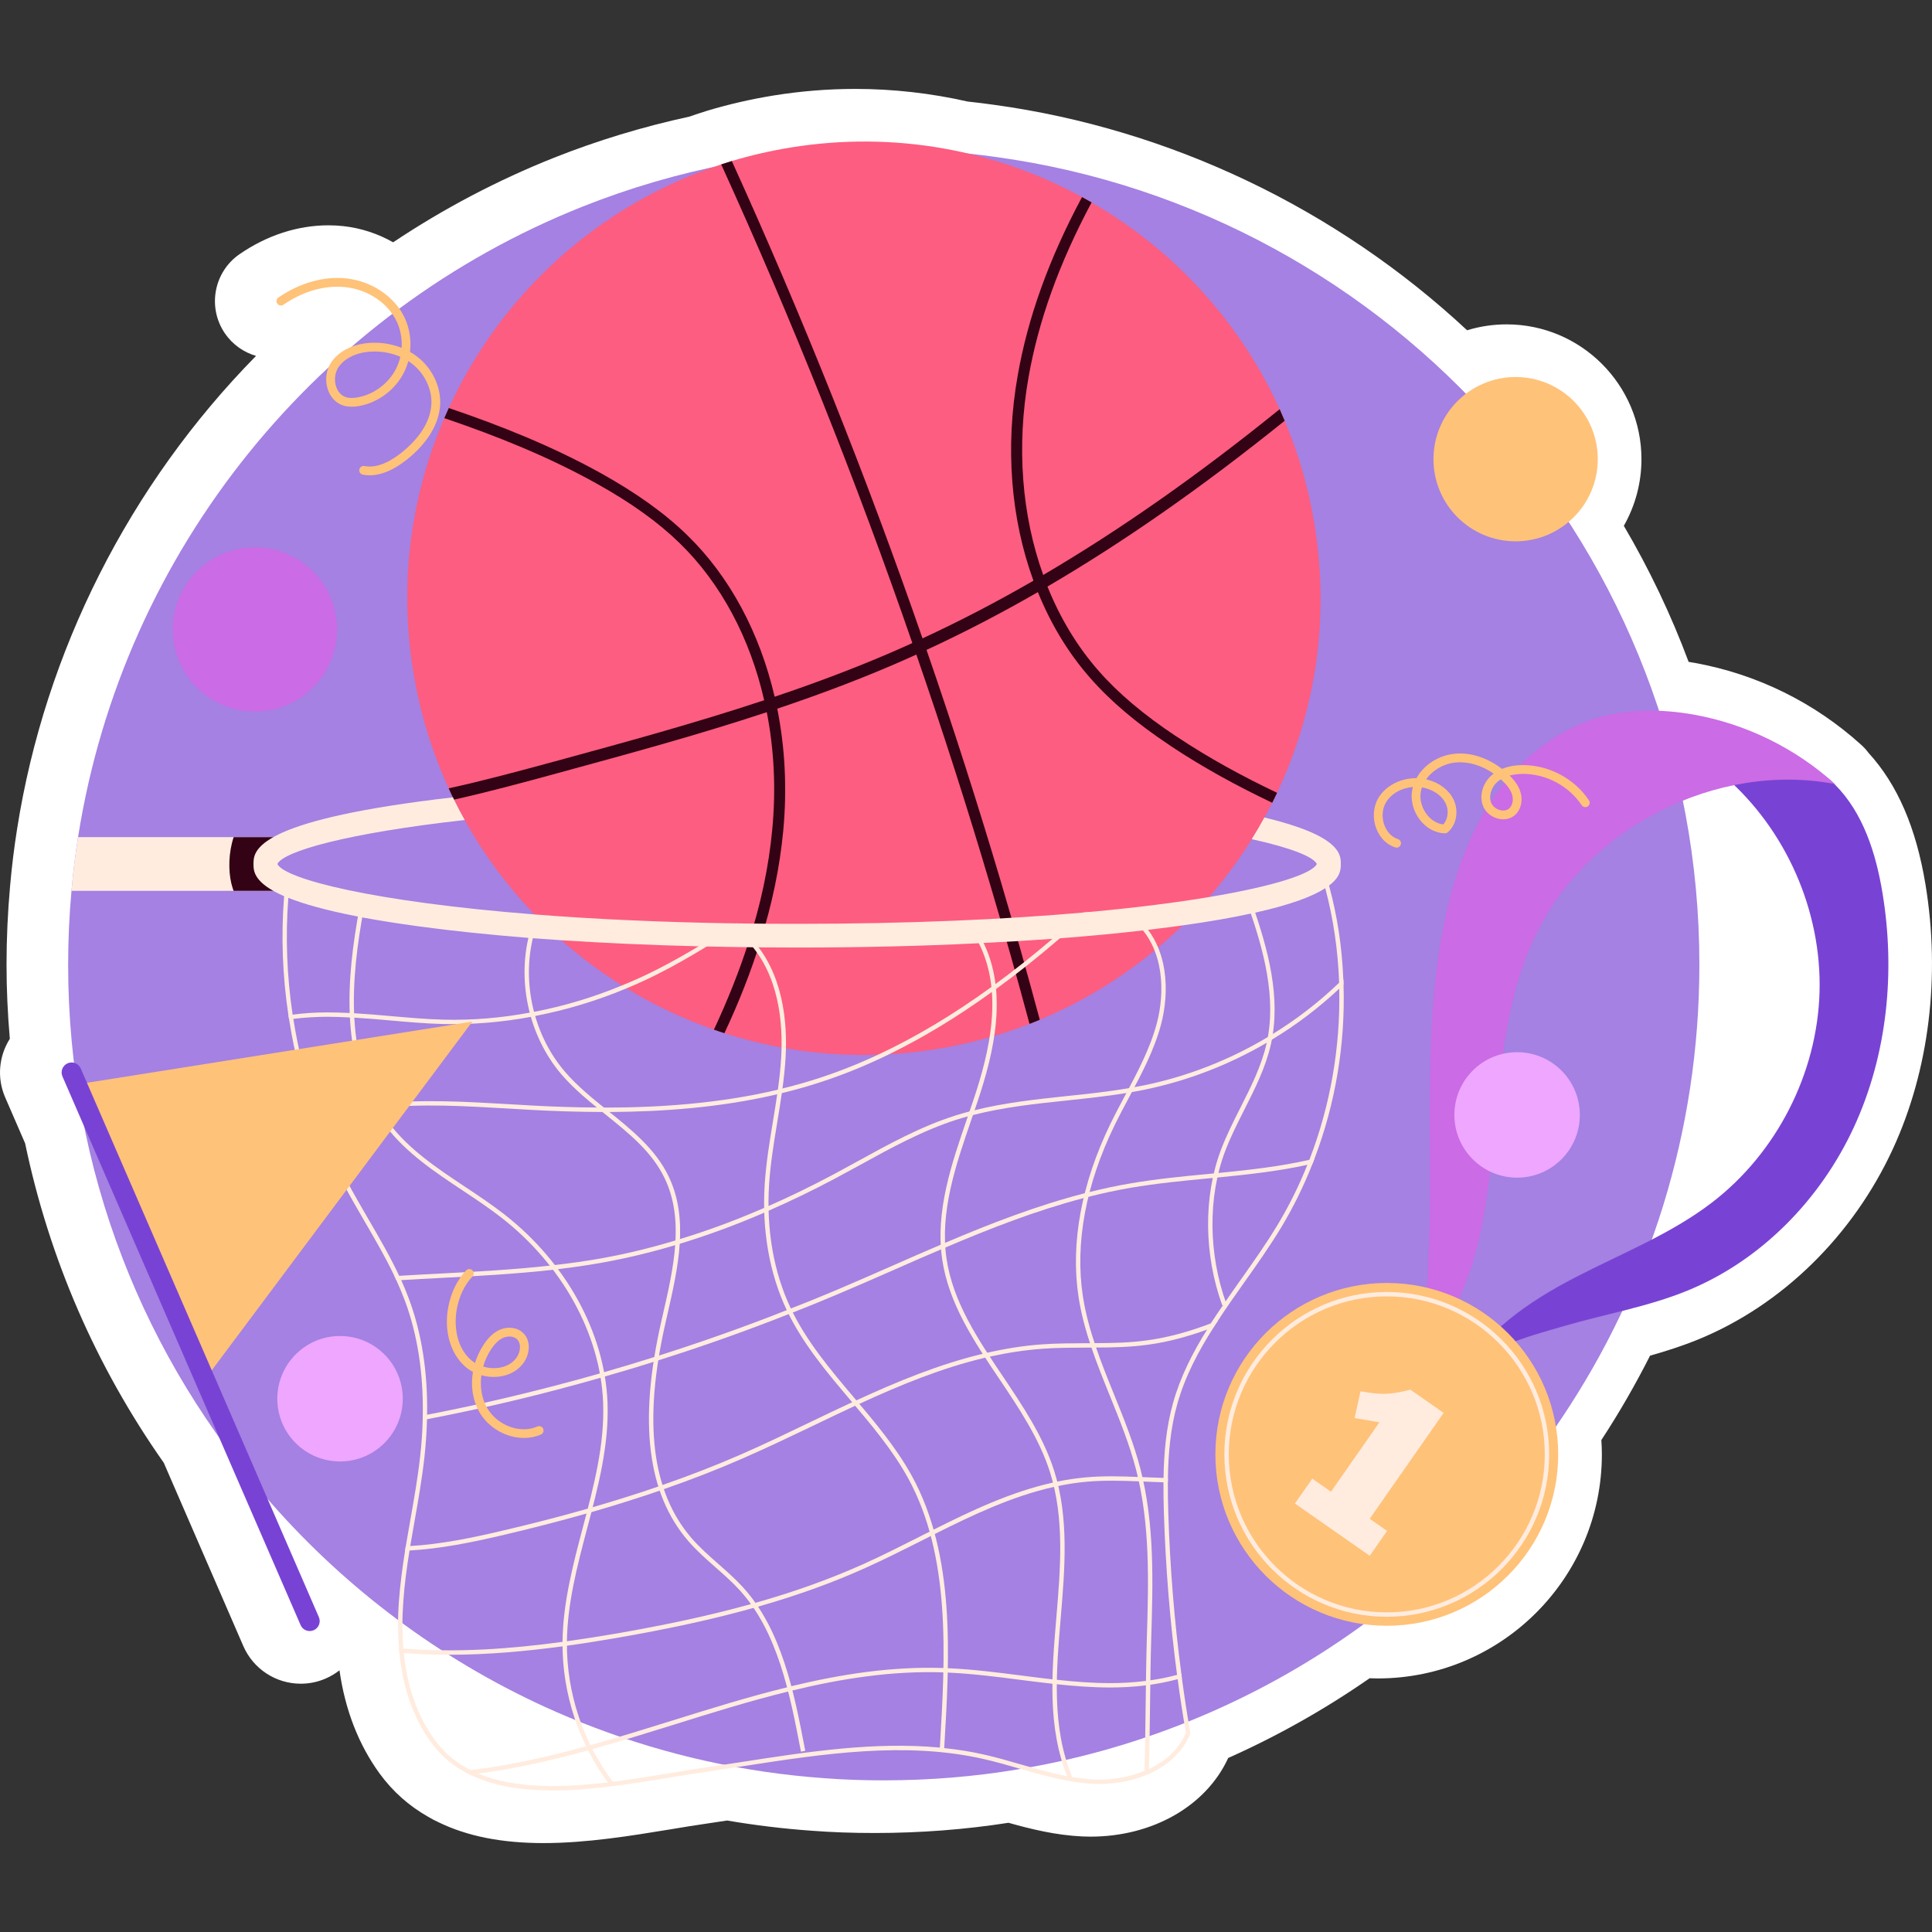 <?xml version="1.0" encoding="UTF-8"?>
<!-- Generator: Adobe Illustrator 25.2.1, SVG Export Plug-In . SVG Version: 6.00 Build 0)  -->
<svg xmlns="http://www.w3.org/2000/svg" xmlns:xlink="http://www.w3.org/1999/xlink" version="1.1" id="Capa_1" x="0px" y="0px" viewBox="0 0 512 512" style="enable-background:new 0 0 512 512;" xml:space="preserve" width="512" height="512">
<rect x="0" y="0" width="512" height="512" fill="#333333" stroke="none"/>
<g>
	<path style="fill:#FFFFFF;" d="M144.038,488.436c-11.099,0-20.215-1.812-27.865-5.542c-0.927-0.427-1.833-0.904-2.703-1.426   c-0.025-0.013-0.05-0.027-0.075-0.041c-5.049-2.871-9.346-6.702-12.768-11.388c-5.589-7.679-9.166-16.875-10.661-27.388   c-1.108,0.867-2.332,1.599-3.657,2.174c-2.076,0.906-4.308,1.374-6.604,1.374c-6.623,0-12.602-3.927-15.233-10.004l-21.067-48.539   c-18-25.616-30.356-54.085-36.748-84.661l-5.287-12.18c-2.273-5.239-1.621-11.026,1.234-15.521   c-0.58-6.67-0.873-13.245-0.873-19.632c0-6.904,0.317-13.915,0.941-20.835c0.44-5.051,1.067-10.166,1.86-15.164   c7.406-47.081,29.768-91.216,63.322-125.347c-3.293-0.956-6.209-3.018-8.21-5.905c-4.747-6.884-3.018-16.314,3.834-21.049   c7.274-5.01,15.417-7.652,23.565-7.652c1.338,0,2.682,0.073,3.997,0.218c4.647,0.516,9.141,2.008,13.148,4.286   c13.409-8.955,27.717-16.482,42.668-22.429c11.413-4.537,23.49-8.201,35.918-10.899c0.547-0.201,1.095-0.399,1.653-0.58   c0,0,3.066-0.984,3.143-1.006c5.635-1.682,11.451-3.017,17.288-3.968c7.202-1.173,14.531-1.768,21.782-1.768   c10.002,0,20.018,1.124,29.784,3.342c2.396,0.258,4.779,0.552,7.147,0.887c46.568,6.421,90.671,27.518,125.226,59.732   c3.361-1.036,6.879-1.565,10.479-1.565c19.7,0,35.727,16.025,35.727,35.725c0,6.275-1.64,12.341-4.672,17.66   c6.777,11.528,12.525,23.597,17.172,36.055c0.552,0.086,1.101,0.182,1.649,0.279c16.482,2.987,31.75,10.513,44.158,21.771   c0.695,0.631,1.315,1.32,1.856,2.053c7.67,8.383,12.616,19.816,15.103,34.869c4.029,24.378,0.963,49.277-8.635,70.103   c-10.604,23.009-29.389,41.403-51.535,50.469c-4.288,1.753-8.607,3.134-12.814,4.318c-3.904,7.726-8.231,15.221-12.912,22.366   c0.093,1.292,0.139,2.553,0.139,3.795c0,32.741-26.638,59.379-59.379,59.379c-0.717,0-1.438-0.016-2.173-0.048   c-11.794,8.194-24.353,15.276-37.472,21.126c-5.821,12.7-20.009,20.847-36.488,20.847c-0.749,0-1.492-0.018-2.228-0.052   c-7.066-0.341-13.604-1.964-19.511-3.62c-11.508,1.797-23.427,2.707-35.455,2.707c-5.948,0-11.401-0.195-16.67-0.6   c-7.452-0.527-15.01-1.44-22.443-2.709c-1.797,0.275-3.593,0.547-5.383,0.811c-3.061,0.436-6.189,0.956-9.427,1.494   C167.288,486.501,155.509,488.436,144.038,488.436z"/>
	<g>
		<path style="opacity:0.67;fill:#7843D4;" d="M450.353,255.663c0,44.397-13.419,85.7-36.42,120.05    c-32.466,48.56-84.072,83.212-144.051,93.166c-11.605,1.954-23.536,2.93-35.699,2.93c-5.233,0-10.442-0.163-15.605-0.558    c-21.349-1.512-41.815-6.116-61.002-13.419c-4.512-1.698-8.954-3.558-13.326-5.559c-27.745-12.721-52.327-31.14-72.235-53.769    c-33.606-38.071-53.955-88.096-53.955-142.841c0-6.605,0.302-13.14,0.884-19.582c0.419-4.791,1-9.535,1.744-14.233    c12-76.282,63.909-139.33,133.702-167.098c24.698-9.814,51.606-15.21,79.793-15.21c10.117,0,20.094,0.698,29.815,2.07    C369.257,56.122,450.353,146.427,450.353,255.663z"/>
		<g>
			<path style="fill:#FFECDF;" d="M72.69,221.848v14.233H18.945c0.419-4.791,1-9.535,1.744-14.233H72.69z"/>
			<path style="fill:#330214;" d="M72.69,221.848v14.233H61.899c-0.233-0.651-0.442-1.326-0.605-2.023     c-0.814-3.465-0.721-8.163,0.628-12.21H72.69z"/>
		</g>
		<g>
			<g>
				<g>
					<path style="fill:#FD5D80;" d="M348.373,139.089c4.088,25.098,0.158,49.639-9.937,71.013c-0.421,0.867-0.837,1.763-1.287,2.635       c-12.798,25.483-34.449,46.195-61.595,57.509c-0.885,0.381-1.803,0.737-2.721,1.094c-7.734,3.005-15.916,5.254-24.445,6.644       c-19.566,3.187-38.773,1.494-56.41-4.182c-0.935-0.291-1.846-0.616-2.785-0.937c-15.46-5.38-29.621-13.87-41.666-24.805       c-11.113-10.111-20.441-22.346-27.216-36.151c-0.486-0.986-0.943-1.976-1.405-2.995c-4.404-9.606-7.601-19.971-9.385-30.921       c-3.849-23.628-0.572-46.732,8.224-67.185c0.387-0.891,0.774-1.783,1.191-2.679c13.727-29.952,39.503-53.851,72.19-64.559       c0.927-0.299,1.855-0.598,2.811-0.901c5.021-1.498,10.209-2.698,15.54-3.567c27.576-4.492,54.512,0.705,77.27,13.119       c0.848,0.483,1.691,0.937,2.538,1.42c21.582,12.458,39.232,31.472,49.835,54.799c0.462,1.02,0.895,2.044,1.327,3.068       c0.233,0.524,0.433,1.024,0.638,1.552C344.435,121.272,346.89,129.983,348.373,139.089z"/>
				</g>
				<g>
					<path style="fill:#330214;" d="M275.554,270.246c-0.885,0.381-1.803,0.737-2.721,1.094c-3.305-12.299-6.754-24.575-10.4-36.79       c-6.059-20.488-12.602-40.868-19.593-61.086c-0.317-1.043-0.659-2.052-1.059-3.052c-14.884-43.07-31.815-85.451-50.655-126.841       c0.927-0.299,1.855-0.598,2.811-0.901c18.764,41.284,35.647,83.555,50.541,126.504c0.371,1.004,0.717,2.043,1.059,3.052       c6.986,20.189,13.496,40.545,19.579,60.999C268.748,245.532,272.235,257.861,275.554,270.246z"/>
				</g>
				<g>
					<path style="fill:#330214;" d="M205.983,187.81c2.064,10.313,2.633,21.253,1.58,32.399c-0.919,9.615-2.913,19.346-6.118,29.452       c-2.428,7.791-5.559,15.814-9.467,24.141c-0.935-0.291-1.846-0.616-2.785-0.937c3.686-7.877,6.705-15.498,9.084-22.866       c3.341-10.364,5.45-20.292,6.369-30.085c1.033-10.728,0.501-21.261-1.44-31.179c-0.203-1.061-0.438-2.147-0.694-3.17       c-3.741-16.429-11.434-30.971-22.434-41.662c-5.729-5.574-12.929-10.732-22.069-15.81       c-12.784-7.117-26.424-12.586-40.263-17.283c0.387-0.891,0.774-1.783,1.191-2.679c13.902,4.716,27.604,10.205,40.517,17.39       c9.34,5.223,16.741,10.525,22.647,16.278c11.349,11.019,19.262,25.999,23.188,42.841       C205.521,185.696,205.752,186.753,205.983,187.81z"/>
				</g>
				<g>
					<path style="fill:#330214;" d="M338.435,210.102c-0.421,0.867-0.837,1.763-1.287,2.635c-9.3-4.431-18.353-9.345-26.981-15.098       c-0.067-0.048-0.163-0.092-0.235-0.169c-8.824-5.869-15.69-11.702-21.072-17.865c-5.774-6.573-10.396-14.25-13.812-22.686       c-0.4-1-0.799-2-1.174-3.033c-5.978-16.36-7.555-35.301-4.163-54.43c2.686-15.286,8.215-30.74,17.035-47.233       c0.848,0.483,1.691,0.937,2.538,1.42c-8.632,16.196-14.063,31.338-16.71,46.323c-3.245,18.395-1.781,36.644,3.892,52.403       c0.347,1.038,0.722,2.071,1.121,3.071c3.33,8.273,7.842,15.82,13.472,22.239c5.239,6.009,12.028,11.736,20.719,17.509       l0.029-0.005C320.307,200.868,329.231,205.715,338.435,210.102z"/>
				</g>
				<g>
					<path style="fill:#330214;" d="M340.449,111.51c-21.73,17.501-42.47,32.002-62.86,43.93c-0.837,0.491-1.703,0.987-2.54,1.479       c-9.899,5.694-19.69,10.78-29.512,15.308c-0.904,0.443-1.812,0.857-2.697,1.238c-2.178,0.976-4.327,1.947-6.485,2.861       c-9.927,4.25-20.107,8.037-30.371,11.484c-0.927,0.299-1.85,0.627-2.778,0.926c-18.328,6.062-36.97,11.11-55.208,16.092       c-9.09,2.487-18.353,5.001-27.687,7.083c-0.486-0.986-0.943-1.976-1.405-2.995c9.511-2.082,18.943-4.654,28.263-7.177       c18.296-4.992,36.99-10.078,55.343-16.173c0.927-0.299,1.85-0.627,2.778-0.926c10.097-3.39,20.051-7.111,29.814-11.275       c2.24-0.957,4.447-1.937,6.678-2.951c0.909-0.414,1.788-0.824,2.697-1.238c9.765-4.519,19.556-9.604,29.397-15.289       c0.866-0.496,1.731-0.992,2.592-1.517c20.303-11.915,40.986-26.406,62.654-43.927       C339.583,109.462,340.016,110.486,340.449,111.51z"/>
				</g>
			</g>
		</g>
		<g>
			<g>
				<path style="fill:#FFECDF;" d="M335.07,216.638c-1.047,1.954-2.163,3.861-3.349,5.745c10.512,2.326,16.326,4.675,17.256,6.582      c-1.209,2.511-10.907,5.814-28.559,8.767c-8.605,1.442-19.117,2.791-31.489,3.93c-0.651,0.047-1.326,0.116-1.977,0.186      c0,0,0,0-0.023,0c-20.442,1.791-45.722,2.977-75.677,2.977c-4.814,0-9.512-0.023-14.093-0.093c-0.721,0-1.442-0.023-2.14-0.023      c-20.233-0.302-38.048-1.163-53.374-2.372c-42.862-3.372-66.211-9.396-68.142-13.372c1.651-3.372,18.559-8.186,49.653-11.652      c-1-1.767-1.954-3.558-2.837-5.396c-0.093-0.21-0.186-0.395-0.302-0.605c-3.047,0.349-6,0.697-8.837,1.093      c-44.001,5.93-44.001,13.372-44.001,16.559c0,1.814,0,5,8.117,8.535c0.349,0.14,0.721,0.302,1.116,0.442      c4.07,1.628,9.954,3.302,18.442,4.954c0.372,0.07,0.767,0.14,1.163,0.232c4.349,0.814,9.372,1.605,15.163,2.396      c8.744,1.186,18.442,2.186,28.838,3.023c0.395,0.023,0.814,0.047,1.209,0.093c2.488,0.186,5,0.372,7.558,0.535      c11.489,0.744,23.675,1.302,36.35,1.605c0.721,0.023,1.442,0.046,2.163,0.046c4.023,0.093,8.117,0.163,12.233,0.21      c0.488,0.023,1,0.023,1.488,0.023c3.395,0.023,6.791,0.046,10.233,0.046c16.675,0,32.908-0.372,48.141-1.139      c0.419,0,0.814-0.023,1.233-0.07h0.023c6.279-0.302,12.372-0.675,18.256-1.093c0.651-0.047,1.302-0.093,1.954-0.14h0.023      c7.744-0.605,15.117-1.279,22.001-2.093c0.465-0.047,0.907-0.093,1.349-0.163h0.023c2.419-0.279,4.768-0.581,7.07-0.884      c0.674-0.093,1.349-0.186,2.023-0.279c7.233-1,13.21-2.07,18.14-3.14c0.395-0.07,0.767-0.163,1.14-0.232      c9.861-2.209,15.419-4.442,18.582-6.489c0.372-0.209,0.698-0.442,1-0.698c3.116-2.349,3.116-4.419,3.116-5.721      C355.327,226.499,355.327,221.499,335.07,216.638z"/>
			</g>
			<g>
				<path style="fill:#FFECDF;" d="M348.35,307.059c-0.163,0.442-0.326,0.884-0.512,1.326c-2.302,5.861-5.07,11.512-8.303,16.884      c-3.023,5-6.465,9.884-9.814,14.605c-2.349,3.302-4.698,6.651-6.93,10.07v0.023c-0.395,0.558-0.767,1.139-1.116,1.697v0.023      c-4.116,6.419-7.651,13.14-9.698,20.443c-1.814,6.465-2.372,13.163-2.465,19.559c-0.023,0.395-0.023,0.791-0.023,1.163      c-0.023,2.768,0.047,5.465,0.116,8.047c0.465,14.489,1.605,28.768,3.465,42.629c0.023,0.396,0.07,0.767,0.14,1.163      c0.651,4.884,1.395,9.721,2.233,14.512l0.023,0.163l-0.047,0.163c-4.07,9.768-15.814,13.675-25.605,13.21      c-6.698-0.326-13.256-2.209-19.582-4.024c-3.186-0.93-6.465-1.86-9.744-2.604c-20.698-4.651-42.373-1.326-63.327,1.907      c-3.163,0.488-6.349,0.977-9.512,1.442c-3.093,0.442-6.326,0.977-9.675,1.535c-10.047,1.651-21.163,3.488-31.559,3.488      c-8.023,0-15.605-1.093-21.908-4.21c-0.628-0.279-1.233-0.604-1.814-0.977h-0.023c-3.233-1.837-6.07-4.302-8.396-7.488      c-4.675-6.419-7.512-14.396-8.442-23.838c-0.047-0.372-0.07-0.767-0.093-1.186c-0.326-3.884-0.349-8.023-0.023-12.396      c0.326-4.488,0.93-8.977,1.628-13.419c0.07-0.395,0.14-0.767,0.186-1.163c0.395-2.349,0.814-4.674,1.209-6.977      c0.977-5.512,1.977-11.186,2.605-16.838c0.372-3.302,0.605-6.535,0.674-9.674c0.023-0.395,0.023-0.791,0.023-1.186      c0.186-11.233-1.395-21.466-4.768-30.513c-0.674-1.791-1.419-3.558-2.209-5.303c-0.163-0.372-0.349-0.767-0.535-1.14      c-2.349-4.977-5.14-9.744-7.861-14.419c-1.93-3.326-3.93-6.767-5.744-10.209c-2.791-5.279-5.209-10.745-7.279-16.35      c-0.14-0.349-0.279-0.721-0.395-1.07c-3.023-8.396-5.256-17.117-6.628-25.954c-0.07-0.372-0.14-0.744-0.186-1.116      c-1.581-10.442-1.977-21.07-1.14-31.559c0.093-1.279,0.209-2.535,0.349-3.814l1.14,0.116c-0.14,1.372-0.279,2.744-0.372,4.14      c-0.791,10.279-0.395,20.698,1.14,30.954c0.07,0.372,0.116,0.744,0.186,1.116c1.372,8.791,3.605,17.442,6.628,25.768      c0.116,0.372,0.233,0.721,0.395,1.047c2.023,5.558,4.442,10.977,7.186,16.186c1.814,3.419,3.814,6.837,5.721,10.14      c2.814,4.837,5.698,9.791,8.117,14.954c0.186,0.372,0.372,0.767,0.535,1.14c0.744,1.628,1.419,3.279,2.047,4.954      c3.395,9.117,5,19.419,4.814,30.722c0,0.372,0,0.767-0.023,1.186c-0.07,3.256-0.302,6.605-0.674,10.024      c-0.628,5.675-1.628,11.373-2.605,16.908c-0.395,2.209-0.791,4.442-1.163,6.675c-0.047,0.395-0.116,0.791-0.186,1.186      c-0.721,4.488-1.349,9.047-1.651,13.559c-0.326,4.395-0.302,8.535,0.023,12.419c0.023,0.396,0.07,0.791,0.116,1.163v0.023      c0.93,9.163,3.675,16.861,8.21,23.047c2.581,3.512,5.768,6.116,9.465,7.977h0.023c0.651,0.325,1.326,0.628,2,0.93      c9.651,4.047,22.07,3.791,34.373,2.326c0.442-0.046,0.884-0.093,1.326-0.163c5.256-0.651,10.442-1.511,15.373-2.326      c3.349-0.558,6.605-1.093,9.698-1.558c3.163-0.442,6.326-0.93,9.512-1.419c17.163-2.651,34.815-5.372,52.071-3.744      c0.395,0.046,0.767,0.07,1.163,0.14c3.512,0.349,7.023,0.907,10.512,1.698c3.302,0.744,6.628,1.698,9.814,2.628      c4,1.14,8.117,2.326,12.256,3.093c0.372,0.093,0.744,0.14,1.116,0.186h0.023c1.977,0.349,3.93,0.605,5.907,0.698      c4.489,0.209,9.279-0.512,13.582-2.349h0.093c0.326-0.117,0.628-0.256,0.954-0.419c4.279-2,7.884-5.14,9.791-9.582      c-0.814-4.698-1.558-9.442-2.186-14.233c-0.07-0.395-0.116-0.767-0.163-1.14c-1.861-13.954-3.023-28.326-3.488-42.908      c-0.07-2.605-0.14-5.326-0.116-8.117c0-0.395,0.023-0.767,0.023-1.163c0.093-6.488,0.674-13.279,2.512-19.838      c1.93-6.954,5.209-13.349,9.023-19.466c0.326-0.558,0.674-1.093,1-1.651v-0.023c1.07-1.628,2.14-3.233,3.233-4.814      c0.209-0.325,0.442-0.651,0.674-0.977c1.302-1.931,2.651-3.814,3.977-5.698c3.326-4.698,6.768-9.558,9.768-14.535      c3.07-5.093,5.721-10.442,7.93-15.977c0.186-0.442,0.372-0.884,0.535-1.326c5.558-14.372,8.256-29.908,7.907-45.35      c0-0.535,0-1.07-0.023-1.581c-0.302-8.466-1.512-16.884-3.675-25.047c-0.163-0.698-0.349-1.395-0.558-2.093l1.116-0.302      c0.163,0.558,0.326,1.116,0.442,1.697c2.186,8.024,3.442,16.303,3.768,24.652c0.047,0.535,0.07,1.046,0.07,1.581      C356.559,276.594,353.931,292.408,348.35,307.059z"/>
			</g>
			<g>
				<path style="fill:#FFECDF;" d="M161.673,473.14c-8.209-10.806-12.684-24.229-12.6-37.796c0.065-10.436,2.793-20.742,5.431-30.71      c2.844-10.747,5.786-21.857,5.326-33.029c-0.745-18.076-10.82-36.361-26.949-48.916c-3.305-2.573-6.893-4.958-10.363-7.263      c-7.306-4.855-14.862-9.877-20.256-16.968c-12.615-16.586-10.381-39.543-7.025-57.691l1.142,0.214      c-3.311,17.91-5.531,40.549,6.809,56.774c5.275,6.934,12.747,11.901,19.973,16.704c3.488,2.317,7.094,4.713,10.433,7.313      c16.398,12.762,26.639,31.373,27.399,49.783c0.467,11.349-2.497,22.548-5.364,33.377c-2.62,9.898-5.328,20.134-5.393,30.422      c-0.083,13.311,4.308,26.481,12.364,37.083L161.673,473.14z"/>
			</g>
			<g>
				<path style="fill:#FFECDF;" d="M212.26,464.21l-0.109-0.565c-2.823-14.665-6.023-31.283-16.272-42.386      c-1.943-2.105-4.144-4.043-6.272-5.916c-2.478-2.18-5.039-4.435-7.241-6.99c-10.807-12.541-13.156-31.469-7.179-57.862      l0.496-2.178c2.828-12.36,5.752-25.142,0.418-36.148c-3.374-6.963-9.346-11.762-15.667-16.841      c-4.077-3.275-8.292-6.661-11.701-10.663c-8.784-10.315-11.966-25.371-8.108-38.357l1.115,0.331      c-3.75,12.619-0.656,27.249,7.879,37.272c3.338,3.92,7.508,7.27,11.543,10.511c6.145,4.935,12.498,10.041,15.987,17.238      c5.512,11.376,2.541,24.36-0.332,36.917l-0.496,2.176c-5.889,26.007-3.622,44.601,6.927,56.844      c2.15,2.494,4.681,4.722,7.129,6.877c2.151,1.892,4.374,3.85,6.357,5.998c10.473,11.349,13.708,28.139,16.56,42.956l0.109,0.568      L212.26,464.21z"/>
			</g>
			<g>
				<path style="fill:#FFECDF;" d="M250.225,463.342l-1.161-0.068l0.045-0.772c1.376-23.484,2.938-50.101-8.499-70.851      c-4.102-7.44-9.735-14.099-15.184-20.538c-6.263-7.402-12.74-15.056-16.952-23.963c-4.567-9.657-6.581-21.151-5.822-33.243      c0.352-5.612,1.282-11.245,2.18-16.691c0.908-5.501,1.847-11.19,2.184-16.829c0.555-9.321-0.56-22.284-9.023-31.112l0.84-0.804      c8.753,9.13,9.912,22.432,9.344,31.984c-0.34,5.701-1.283,11.422-2.196,16.952c-0.895,5.417-1.819,11.02-2.168,16.573      c-0.746,11.896,1.23,23.195,5.713,32.675c4.147,8.769,10.573,16.363,16.788,23.706c5.485,6.484,11.157,13.186,15.313,20.726      c11.599,21.047,10.028,47.842,8.642,71.482L250.225,463.342z"/>
			</g>
			<g>
				<path style="fill:#FFECDF;" d="M283.035,471.255c-5.561-13.332-4.311-28.146-3.102-42.473      c1.094-12.964,2.225-26.368-1.68-38.662c-2.837-8.932-8.27-17.018-13.526-24.835c-6.548-9.743-13.318-19.818-15.037-31.557      c-1.859-12.698,2.451-25.23,6.619-37.349c0.577-1.678,1.151-3.35,1.708-5.015c4.173-12.487,8.085-28.509,1.238-41.682      l1.031-0.536c7.049,13.559,3.081,29.882-1.165,42.586c-0.558,1.669-1.134,3.343-1.712,5.024      c-4.122,11.989-8.386,24.385-6.567,36.804c1.68,11.478,8.376,21.442,14.851,31.076c5.301,7.888,10.781,16.041,13.669,25.135      c3.973,12.512,2.833,26.032,1.73,39.109c-1.197,14.188-2.435,28.857,3.018,41.925L283.035,471.255z"/>
			</g>
			<g>
				<path style="fill:#FFECDF;" d="M304.459,469.265l-1.163-0.036c0.171-5.637,0.244-11.698,0.315-17.56      c0.07-5.885,0.143-11.969,0.316-17.633c0.45-14.774,0.915-30.052-2.866-44.605c-1.723-6.636-4.356-13.148-6.903-19.443      c-3.412-8.44-6.942-17.168-8.337-26.325c-2.163-14.192,0.769-30.063,8.481-45.895c1.236-2.539,2.589-5.076,3.897-7.531      c3.215-6.028,6.539-12.26,8.332-18.914c2.254-8.369,2.001-19.782-5.47-26.715l0.79-0.854c7.85,7.286,8.144,19.175,5.802,27.874      c-1.826,6.78-5.183,13.073-8.427,19.157c-1.304,2.446-2.653,4.974-3.879,7.493c-7.608,15.619-10.505,31.253-8.377,45.209      c1.375,9.025,4.879,17.688,8.267,26.066c2.56,6.332,5.208,12.877,6.951,19.588c3.822,14.713,3.354,30.075,2.902,44.932      c-0.173,5.653-0.245,11.731-0.316,17.611C304.703,457.549,304.63,463.617,304.459,469.265z"/>
			</g>
			<g>
				<path style="fill:#FFECDF;" d="M323.916,345.938c-4.891-13.47-5.018-28.885-0.343-41.235c1.456-3.845,3.344-7.581,5.171-11.195      c2.75-5.439,5.594-11.065,6.932-17.061c2.682-12.012-0.783-24.649-4.926-36.515l1.097-0.382      c4.202,12.028,7.709,24.853,4.965,37.152c-1.369,6.136-4.247,11.828-7.029,17.331c-1.814,3.586-3.688,7.295-5.122,11.083      c-4.581,12.096-4.45,27.208,0.348,40.426L323.916,345.938z"/>
			</g>
			<g>
				<path style="fill:#FFECDF;" d="M288.929,241.662c-1.395,1.186-2.768,2.396-4.14,3.582c-1.279,1.163-2.605,2.302-3.907,3.419      h-0.023c-0.07,0.07-0.163,0.14-0.233,0.209c-5.628,4.837-11.186,9.256-16.675,13.233c-0.372,0.279-0.744,0.558-1.116,0.79      c-9.21,6.651-18.233,12.117-27.21,16.489c-6.07,2.977-12.117,5.419-18.163,7.396c-3.395,1.116-6.814,2.07-10.256,2.907      c-0.419,0.116-0.837,0.209-1.233,0.302c-15.163,3.558-30.466,4.628-44.466,4.698h-1.861c-6.512-0.023-12.698-0.232-18.442-0.535      c-2.279-0.14-4.582-0.256-6.861-0.395c-11.14-0.651-22.675-1.326-33.908-0.116c-0.07,0-0.116,0.023-0.186,0.023      c-0.326,0.046-0.674,0.07-1.023,0.14c-4.349,0.512-9.326,1.442-14.466,3.023c-0.372,0.116-0.744,0.256-1.116,0.372      c-0.14-0.349-0.279-0.721-0.395-1.07c0.372-0.14,0.744-0.256,1.116-0.349c5.023-1.605,9.931-2.535,14.233-3.07      c0.419-0.07,0.837-0.116,1.233-0.163c0.093,0,0.186-0.023,0.279-0.023c11.396-1.256,23.047-0.581,34.303,0.07      c2.279,0.14,4.558,0.279,6.837,0.395c5.302,0.279,10.977,0.488,16.931,0.512c0.605,0.023,1.233,0.023,1.861,0.023      c14.442,0,30.396-1.023,46.094-4.744c0.419-0.116,0.814-0.209,1.233-0.326c3.256-0.79,6.512-1.721,9.744-2.768      c5.186-1.698,10.372-3.744,15.582-6.186c9.884-4.605,19.861-10.558,30.024-17.931c0.372-0.232,0.721-0.511,1.07-0.767      c5-3.651,10.024-7.652,15.117-12c0.326-0.279,0.628-0.535,0.954-0.814c1.395-1.186,2.791-2.396,4.186-3.605      c0.954-0.837,1.93-1.698,2.884-2.535c0.023,0,0.023,0,0.023,0C287.604,241.778,288.278,241.709,288.929,241.662z"/>
			</g>
			<g>
				<path style="fill:#FFECDF;" d="M197.159,244.732c-0.86,0.535-1.721,1.07-2.581,1.605c-2.395,1.488-4.814,3-7.279,4.488      c-4.07,2.465-8.186,4.861-12.396,7c-2.907,1.488-5.861,2.86-8.861,4.093c-7.884,3.302-16.024,5.744-24.187,7.326      c-0.395,0.093-0.767,0.163-1.163,0.233c-7.744,1.442-15.512,2.07-23.187,1.907c-4.698-0.116-9.489-0.558-14.093-0.954      c-3.116-0.279-6.303-0.558-9.512-0.744c-0.395-0.023-0.767-0.046-1.163-0.046c-2.047-0.116-4.116-0.186-6.163-0.186      c-3.116,0.023-6.07,0.209-8.837,0.558c-0.372,0.047-0.744,0.116-1.116,0.163c-0.07-0.372-0.14-0.744-0.186-1.116      c0.372-0.07,0.744-0.116,1.116-0.163c2.837-0.395,5.837-0.581,9.024-0.605c2.023,0,4.07,0.07,6.116,0.163      c0.395,0.023,0.767,0.047,1.163,0.07c3.256,0.186,6.489,0.442,9.651,0.744c4.605,0.396,9.349,0.837,14.047,0.954      c7.558,0.186,15.21-0.442,22.815-1.861c0.395-0.047,0.767-0.117,1.163-0.209c7.861-1.512,15.675-3.838,23.303-7      c3.233-1.302,6.419-2.768,9.558-4.372c3.628-1.86,7.21-3.884,10.745-6c2.977-1.791,5.93-3.628,8.837-5.419      c0.349-0.21,0.698-0.442,1.047-0.651C195.717,244.709,196.438,244.732,197.159,244.732z"/>
			</g>
			<g>
				<path style="fill:#FFECDF;" d="M356.048,260.919c-0.372,0.372-0.744,0.744-1.14,1.093c-5.465,5.117-11.465,9.675-17.861,13.512      c-0.442,0.302-0.884,0.558-1.349,0.814c-10.024,5.86-20.977,10.093-32.373,12.442c-1.116,0.233-2.233,0.442-3.372,0.628      c-0.465,0.093-0.93,0.163-1.419,0.256h-0.023c-5.256,0.86-10.582,1.418-15.791,1.977c-8.233,0.861-16.745,1.767-24.884,3.861      c-0.442,0.116-0.907,0.232-1.349,0.349c-1,0.279-2,0.558-3,0.884c-9.024,2.884-17.512,7.558-25.698,12.07      c-2.233,1.21-4.465,2.442-6.698,3.628c-5.837,3.093-11.652,5.907-17.419,8.419c-0.372,0.186-0.767,0.349-1.14,0.512      c-7.512,3.256-15,6-22.396,8.256c-0.419,0.116-0.837,0.256-1.233,0.372c-6.535,1.93-12.977,3.488-19.373,4.628      c-3.861,0.698-7.768,1.256-11.675,1.721c-0.442,0.047-0.884,0.116-1.326,0.163c-9.884,1.116-19.861,1.651-29.629,2.163      c-3.512,0.186-7.047,0.349-10.582,0.581c-0.419,0.023-0.837,0.047-1.256,0.07c-0.163-0.372-0.349-0.767-0.535-1.14      c0.419-0.023,0.837-0.046,1.256-0.07c3.698-0.233,7.396-0.419,11.047-0.605c9.489-0.512,19.21-1.023,28.838-2.093      c0.465-0.046,0.93-0.093,1.372-0.163c4.116-0.465,8.233-1.046,12.279-1.767c6.489-1.163,13.047-2.745,19.675-4.745      c0.395-0.093,0.791-0.232,1.209-0.372c7.372-2.233,14.814-5,22.303-8.256c0.372-0.14,0.767-0.326,1.14-0.488      c5.605-2.465,11.256-5.209,16.907-8.21c2.233-1.186,4.442-2.418,6.675-3.628c8.233-4.535,16.768-9.233,25.908-12.14      c1.256-0.395,2.512-0.768,3.791-1.093c0.442-0.14,0.884-0.232,1.349-0.325c7.977-2,16.28-2.884,24.326-3.745      c5.465-0.558,11.093-1.163,16.605-2.116c0.488-0.07,0.954-0.163,1.442-0.256c0.814-0.14,1.628-0.302,2.442-0.465      c11.605-2.372,22.745-6.745,32.885-12.814c0.442-0.233,0.884-0.512,1.326-0.814c6.326-3.884,12.233-8.442,17.582-13.582      c0.372-0.349,0.744-0.698,1.093-1.093C356.024,259.872,356.048,260.384,356.048,260.919z"/>
			</g>
			<g>
				<path style="fill:#FFECDF;" d="M348.35,307.059c-0.163,0.442-0.326,0.884-0.512,1.326c-0.465,0.116-0.907,0.21-1.372,0.303      c-7.814,1.721-15.884,2.581-23.861,3.372c-0.395,0.023-0.791,0.07-1.186,0.116c-0.349,0.023-0.698,0.07-1.047,0.093      c-6.861,0.651-13.954,1.349-20.768,2.511c-3.744,0.651-7.465,1.442-11.163,2.396c-0.419,0.093-0.837,0.209-1.279,0.326      c-12.512,3.279-24.722,8.023-36.652,13.116c-0.372,0.14-0.744,0.302-1.093,0.465c-4.116,1.744-8.21,3.535-12.256,5.326      c-4.907,2.163-10,4.395-15.024,6.512c-3.977,1.698-8,3.326-12.024,4.907c-0.372,0.163-0.721,0.302-1.093,0.419      c-11.372,4.489-22.908,8.582-34.559,12.256c-0.419,0.14-0.837,0.279-1.256,0.395c-4.279,1.372-8.582,2.651-12.907,3.884      c-0.372,0.116-0.744,0.233-1.116,0.326c-15.163,4.349-30.513,8.023-46.025,11c-0.372,0.093-0.744,0.163-1.14,0.21      c0.023-0.395,0.023-0.791,0.023-1.186c0.372-0.047,0.767-0.116,1.14-0.21c15.419-2.977,30.699-6.651,45.792-10.954      c0.372-0.116,0.744-0.21,1.116-0.326c4.465-1.279,8.907-2.628,13.326-4.023c0.419-0.116,0.837-0.256,1.256-0.396      c11.396-3.628,22.698-7.628,33.838-12.024c0.372-0.116,0.721-0.256,1.07-0.442c4.07-1.558,8.093-3.209,12.117-4.907      c5-2.116,10.093-4.349,15-6.512c4.186-1.837,8.396-3.698,12.628-5.489c0.372-0.163,0.767-0.326,1.14-0.488      c12.024-5.116,24.326-9.884,37.001-13.14c0.442-0.116,0.861-0.232,1.302-0.325c3.512-0.884,7.07-1.651,10.651-2.256      c6.837-1.186,13.954-1.884,20.838-2.535c0.488-0.047,0.954-0.093,1.442-0.14c0.395-0.046,0.791-0.07,1.186-0.116      c8.093-0.79,16.256-1.697,24.117-3.488C347.443,307.269,347.908,307.176,348.35,307.059z"/>
			</g>
			<g>
				<path style="fill:#FFECDF;" d="M322.791,349.968c-0.395,0.558-0.767,1.139-1.116,1.697v0.023      c-0.581,0.21-1.186,0.442-1.791,0.675c-5.047,1.814-10.279,3.279-15.675,4c-4.558,0.628-9.186,0.744-13.745,0.744      c-0.419,0.023-0.814,0.023-1.233,0.023h-1.349c-3.814,0.023-7.744,0.023-11.605,0.302c-4.721,0.349-9.396,1.07-14,2.093      c-0.395,0.093-0.814,0.186-1.209,0.279c-11.442,2.698-22.512,7.233-33.327,12.233c-0.372,0.163-0.721,0.326-1.093,0.489      c-3.768,1.744-7.535,3.558-11.256,5.349c-6.093,2.907-12.396,5.93-18.652,8.651c-6.582,2.884-13.512,5.581-20.815,8.117      c-0.372,0.14-0.721,0.256-1.093,0.395c-5.791,1.977-11.814,3.884-18.117,5.698c-0.419,0.116-0.86,0.256-1.302,0.372      c-7.233,2.047-14.814,4-22.791,5.861c-7.605,1.768-15.814,3.465-24.094,3.93c-0.395,0.047-0.791,0.07-1.186,0.07      c0.07-0.395,0.14-0.767,0.186-1.163c0.395-0.023,0.791-0.046,1.186-0.093c8.117-0.465,16.163-2.14,23.652-3.884      c8.21-1.907,16-3.907,23.396-6.024c0.442-0.14,0.884-0.256,1.302-0.372c6.047-1.767,11.838-3.582,17.396-5.489      c0.372-0.14,0.721-0.256,1.093-0.396c7.279-2.535,14.163-5.209,20.722-8.07c6.233-2.721,12.512-5.745,18.605-8.675      c3.628-1.744,7.303-3.512,10.977-5.21c0.372-0.163,0.721-0.349,1.093-0.488c10.861-5,21.954-9.582,33.466-12.326      c0.395-0.093,0.791-0.186,1.186-0.279c4.791-1.093,9.628-1.884,14.582-2.232c3.907-0.279,7.861-0.279,11.698-0.302h0.977      c0.395,0,0.814,0,1.233-0.023c4.628,0,9.349-0.093,13.954-0.744c5.814-0.791,11.442-2.419,16.838-4.488v-0.023      C321.535,350.479,322.163,350.223,322.791,349.968z"/>
			</g>
			<g>
				<path style="fill:#FFECDF;" d="M309.511,391.69c-0.023,0.395-0.023,0.791-0.023,1.163c-0.395,0-0.767,0-1.163-0.023      c-1.651-0.046-3.279-0.116-4.884-0.186c-0.14,0-0.302-0.023-0.442-0.023c-0.395,0-0.791-0.023-1.186-0.047      c-4.558-0.186-9.21-0.302-13.791,0.093c-2.558,0.233-5.07,0.605-7.558,1.14c-0.395,0.046-0.767,0.14-1.14,0.233      c-11,2.442-21.442,7.396-31.606,12.489c-0.349,0.186-0.698,0.372-1.07,0.535c-0.791,0.419-1.581,0.814-2.372,1.21      c-4.791,2.395-9.721,4.907-14.652,7.116c-8.814,4-18.187,7.372-28.745,10.396c-0.372,0.116-0.767,0.233-1.186,0.325      c-10.768,3.024-22.768,5.628-36.536,8c-4.186,0.721-8.512,1.419-12.931,2.023c-0.372,0.047-0.744,0.117-1.14,0.163      c-9.675,1.302-19.791,2.233-30.001,2.233c-4.023,0-8.047-0.14-12.07-0.465v-0.023c-0.395,0-0.791-0.046-1.186-0.07      c-0.047-0.372-0.07-0.767-0.093-1.186c0.372,0.047,0.767,0.07,1.163,0.093c14.303,1.163,28.652,0.07,42.164-1.767      c0.395-0.046,0.767-0.093,1.163-0.163c4.349-0.605,8.582-1.279,12.721-1.977c13.582-2.349,25.396-4.907,36.024-7.861      c0.419-0.116,0.837-0.232,1.233-0.349c10.651-3,20.094-6.442,28.954-10.419c4.884-2.209,9.814-4.721,14.582-7.116      c0.86-0.442,1.721-0.884,2.605-1.302c0.349-0.186,0.698-0.372,1.047-0.535c10.163-5.116,20.605-10.047,31.652-12.489      c0.372-0.093,0.767-0.186,1.14-0.256c2.558-0.535,5.14-0.907,7.744-1.14c4.535-0.395,9.14-0.279,13.605-0.093      c0.419,0,0.814,0.023,1.209,0.047c0.256,0,0.488,0.023,0.744,0.023c1.605,0.07,3.233,0.14,4.861,0.186      C308.721,391.69,309.116,391.69,309.511,391.69z"/>
			</g>
			<g>
				<path style="fill:#FFECDF;" d="M313.209,444.691c-0.372,0.116-0.744,0.21-1.116,0.302c-2.465,0.675-4.907,1.14-7.256,1.489      c-0.395,0.047-0.791,0.093-1.186,0.163c-3.465,0.419-6.675,0.558-9.326,0.558h-0.14c-4.721,0-9.442-0.372-14.117-0.86      c-0.395-0.047-0.791-0.093-1.186-0.14c-2.837-0.302-5.651-0.674-8.442-1.023c-6.303-0.814-12.838-1.651-19.28-1.931      c-0.349-0.023-0.721-0.023-1.07-0.046h-0.093c-13.512-0.465-26.861,1.605-40.001,4.791c-0.372,0.07-0.767,0.163-1.14,0.279      c-10.233,2.512-20.349,5.675-30.303,8.791c-7.093,2.21-14.279,4.442-21.536,6.466c-0.372,0.116-0.744,0.209-1.14,0.326      c-9.605,2.628-19.326,4.884-29.164,6.163c-0.744,0.093-1.465,0.186-2.209,0.256c-0.628-0.279-1.233-0.604-1.814-0.977      c0.674-0.046,1.326-0.139,2-0.209h0.023c10.303-1.209,20.512-3.535,30.606-6.302c0.372-0.093,0.767-0.21,1.163-0.302      c7.303-2.047,14.559-4.302,21.722-6.535c9.977-3.117,20.117-6.279,30.373-8.791c0.372-0.117,0.767-0.209,1.14-0.302      c13.21-3.186,26.652-5.279,40.28-4.814h0.14c0.349,0,0.674,0.023,1.023,0.046c6.512,0.279,13.07,1.117,19.442,1.931      c2.744,0.349,5.512,0.721,8.303,1.023c0.395,0.047,0.791,0.093,1.186,0.116c4.675,0.512,9.396,0.884,14.093,0.884h0.14      c2.651,0,5.861-0.139,9.349-0.581c0.372-0.046,0.767-0.093,1.163-0.163c2.279-0.325,4.675-0.79,7.093-1.442      c0.372-0.093,0.767-0.209,1.14-0.326C313.093,443.924,313.139,444.296,313.209,444.691z"/>
			</g>
		</g>
		<g>
			<polygon style="fill:#FFC279;" points="21.786,287.151 125.177,270.725 54.223,365.682    "/>
			<path style="fill:#7843D4;" d="M82.082,432.245c-1.022,0-1.994-0.595-2.426-1.592L16.548,285.261     c-0.581-1.338,0.032-2.893,1.372-3.475c1.34-0.588,2.896,0.034,3.475,1.372L84.503,428.55c0.581,1.338-0.032,2.893-1.372,3.475     C82.788,432.175,82.432,432.245,82.082,432.245z"/>
		</g>
		<g>
			<g>
				<path style="fill:#7843D4;" d="M457.012,205.722c16.293,14.087,25.802,35.695,25.182,57.225      c-0.62,21.53-11.355,42.555-28.432,55.682c-10.98,8.44-24.077,13.557-36.37,19.933c-12.293,6.376-24.384,14.612-30.814,26.877      c7.427-8.539,17.138-10.884,28.004-14.048c10.865-3.164,22.134-5.074,32.607-9.361c19.553-8.003,35.307-24.205,44.149-43.393      c8.843-19.188,10.986-41.147,7.541-61.991c-1.736-10.506-5.113-21.236-12.636-28.773      C478.72,200.336,466.073,200.128,457.012,205.722z"/>
				<path style="fill:#CB6BE5;" d="M375.81,359.654c6.936-38.553-1.1-78.812,7.334-117.065c2.422-10.985,6.249-21.792,12.559-31.104      c6.31-9.312,15.26-17.074,25.914-20.685c8.763-2.97,18.321-3.039,27.426-1.39c13.806,2.501,26.875,8.945,37.266,18.373      c-31.237-5.986-65.819,11.54-79.473,40.266c-8.656,18.21-9.34,39.006-11.557,59.046      C393.062,327.135,389.972,345.302,375.81,359.654z"/>
			</g>
			<circle style="fill:#FFC279;" cx="367.511" cy="385.424" r="45.424"/>
			<path style="fill:#FFECDF;" d="M367.51,428.461c-23.731,0-43.036-19.307-43.036-43.038s19.305-43.036,43.036-43.036     s43.038,19.305,43.038,43.036S391.241,428.461,367.51,428.461z M367.51,343.55c-23.088,0-41.873,18.785-41.873,41.873     c0,23.091,18.785,41.875,41.873,41.875c23.091,0,41.875-18.785,41.875-41.875C409.385,362.335,390.601,343.55,367.51,343.55z"/>
			<g>
				<path style="fill:#FFECDF;" d="M360.546,368.707c3.795,0.584,6.576,1.35,13.209-0.436l8.822,6.16l-19.59,28.056l4.609,3.218      l-4.602,6.59l-19.825-13.843l4.602-6.59l4.956,3.46l12.841-18.391l-6.582-1.132L360.546,368.707z"/>
			</g>
		</g>
		<g>
			<circle style="fill:#CB6BE5;" cx="67.552" cy="166.813" r="21.772"/>
			<circle style="fill:#FFC279;" cx="401.654" cy="121.685" r="21.772"/>
			<path style="fill:#EEA6FF;" d="M418.675,295.466c0,9.182-7.443,16.626-16.626,16.626c-9.182,0-16.626-7.444-16.626-16.626     c0-9.182,7.444-16.626,16.626-16.626C411.232,278.84,418.675,286.284,418.675,295.466z"/>
			<circle style="fill:#EEA6FF;" cx="90.115" cy="370.678" r="16.626"/>
			<g>
				<path style="fill:#FFC279;" d="M97.989,125.963c-0.625,0-1.238-0.059-1.84-0.177c-0.631-0.123-1.042-0.734-0.918-1.363      c0.12-0.634,0.74-1.049,1.363-0.918c2.803,0.538,6.041-0.6,9.639-3.411c2.959-2.317,7.947-7.122,8.101-13.295      c0.095-3.822-1.833-7.776-5.031-10.316c-0.354-0.279-0.722-0.545-1.102-0.79c-0.295,1.097-0.702,2.162-1.22,3.168      c-2.269,4.417-6.707,7.751-11.583,8.701c-1.787,0.345-3.289,0.3-4.576-0.145c-1.771-0.613-3.143-2.024-3.863-3.972      c-0.847-2.287-0.638-4.96,0.541-6.977c1.835-3.136,5.671-5.224,10.263-5.58c3.007-0.238,5.996,0.229,8.669,1.292      c0.143-2.342-0.263-4.719-1.231-6.836c-2.26-4.944-7.588-8.569-13.572-9.234c-5.433-0.613-11.299,1.047-16.525,4.649      c-0.52,0.361-1.249,0.234-1.617-0.3c-0.363-0.527-0.229-1.251,0.3-1.617c5.685-3.915,12.11-5.712,18.099-5.044      c6.782,0.754,12.836,4.908,15.432,10.579c1.251,2.741,1.697,5.862,1.347,8.878c0.734,0.42,1.431,0.89,2.083,1.408      c3.759,2.984,6.023,7.656,5.912,12.196c-0.179,7.129-5.712,12.5-8.996,15.067C104.232,124.612,100.987,125.963,97.989,125.963z       M99.297,93.152c-0.45,0-0.902,0.018-1.351,0.052c-3.834,0.3-6.988,1.958-8.437,4.438c-0.824,1.408-0.968,3.37-0.368,4.997      c0.475,1.283,1.342,2.198,2.444,2.58c0.893,0.311,1.994,0.329,3.37,0.059c4.193-0.815,8.01-3.682,9.961-7.479      c0.525-1.022,0.918-2.114,1.174-3.243C104.012,93.641,101.68,93.152,99.297,93.152z"/>
				<path style="fill:#FFC279;" d="M370.115,224.638c-0.116,0-0.234-0.018-0.352-0.055c-2.217-0.704-4.036-2.489-4.987-4.894      c-1.058-2.675-0.911-5.669,0.395-8.01c1.892-3.384,5.898-5.455,10.057-5.455c0.052,0,0.102,0,0.154,0      c1.953-3.55,5.896-6.123,10.341-6.491c4.115-0.35,8.542,1.108,12.323,4.031c1.603-0.661,3.479-1.004,5.56-1.004      c0.032,0,0.064,0,0.098,0c6.886,0.034,13.552,3.607,17.39,9.328c0.359,0.531,0.216,1.254-0.318,1.613      c-0.525,0.354-1.251,0.22-1.613-0.318c-3.416-5.087-9.343-8.267-15.473-8.296c-1.056,0.036-2.344,0.091-3.622,0.441      c1.045,1.027,2.314,2.507,2.882,4.395c0.679,2.239,0.107,4.669-1.424,6.041c-1.122,1.011-2.7,1.394-4.34,1.031      c-1.824-0.393-3.393-1.628-4.093-3.22c-1.213-2.759-0.207-6.33,2.394-8.487c0.111-0.091,0.225-0.182,0.338-0.268      c-3.125-2.176-6.627-3.232-9.909-2.968c-3.255,0.27-6.246,2.033-7.972,4.476c0.118,0.027,0.234,0.055,0.35,0.084      c3.164,0.82,5.682,2.741,6.911,5.269c1.456,2.984,0.795,6.72-1.538,8.687c-0.216,0.186-0.475,0.261-0.781,0.275      c-2.439-0.066-4.808-1.32-6.495-3.441c-1.88-2.362-2.671-5.421-2.114-8.183c0.043-0.218,0.095-0.434,0.152-0.647      c-3.041,0.227-5.857,1.794-7.227,4.245c-0.956,1.71-1.056,4.015-0.263,6.021c0.695,1.751,1.98,3.039,3.529,3.532      c0.613,0.195,0.952,0.849,0.756,1.46C371.067,224.322,370.608,224.638,370.115,224.638z M376.829,208.676      c-0.114,0.327-0.204,0.661-0.273,0.999c-0.422,2.099,0.195,4.445,1.653,6.275c1.149,1.444,2.687,2.348,4.279,2.532      c1.249-1.356,1.538-3.713,0.627-5.587c-0.918-1.887-2.939-3.395-5.403-4.034C377.419,208.785,377.124,208.724,376.829,208.676z       M397.732,206.525c-0.263,0.166-0.518,0.347-0.761,0.55c-1.79,1.485-2.541,3.961-1.749,5.762      c0.397,0.908,1.363,1.649,2.453,1.885c0.902,0.191,1.735,0.014,2.296-0.491c0.858-0.77,1.167-2.267,0.752-3.638      c-0.366-1.213-1.201-2.401-2.635-3.741C397.971,206.741,397.853,206.632,397.732,206.525z"/>
				<path style="fill:#FFC279;" d="M138.874,381.076c-4.642,0.002-9.462-2.632-11.878-6.947c-1.751-3.127-2.294-6.877-1.669-10.572      c-0.797-0.42-1.535-0.933-2.196-1.531c-3.859-3.498-5.517-9.516-4.324-15.705c0.74-3.84,2.376-7.175,4.726-9.646      c0.445-0.466,1.181-0.481,1.644-0.041c0.466,0.443,0.484,1.179,0.041,1.644c-2.044,2.146-3.473,5.081-4.127,8.483      c-0.815,4.229-0.298,10.007,3.602,13.543c0.363,0.329,0.765,0.627,1.192,0.89c0.513-1.66,1.265-3.282,2.253-4.797      c1.295-1.978,2.694-3.28,4.277-3.986c2.185-0.972,4.676-0.64,6.2,0.813c2.205,2.108,1.762,5.603,0.225,7.824      c-1.458,2.11-3.822,3.452-6.654,3.779c-1.558,0.182-3.139,0.045-4.617-0.377c-0.404,3.027,0.068,6.059,1.458,8.542      c2.664,4.756,8.805,7.07,13.395,5.042c0.59-0.254,1.272,0.009,1.533,0.597c0.257,0.588-0.009,1.274-0.597,1.533      C141.947,380.786,140.419,381.076,138.874,381.076z M128.045,362.16c1.238,0.377,2.573,0.509,3.872,0.359      c2.16-0.25,3.938-1.24,5.01-2.791c0.981-1.419,1.292-3.663,0.082-4.819c-0.838-0.799-2.342-0.949-3.65-0.37      c-1.161,0.518-2.233,1.542-3.275,3.132C129.172,359.071,128.488,360.595,128.045,362.16z"/>
			</g>
		</g>
	</g>
</g>















</svg>
